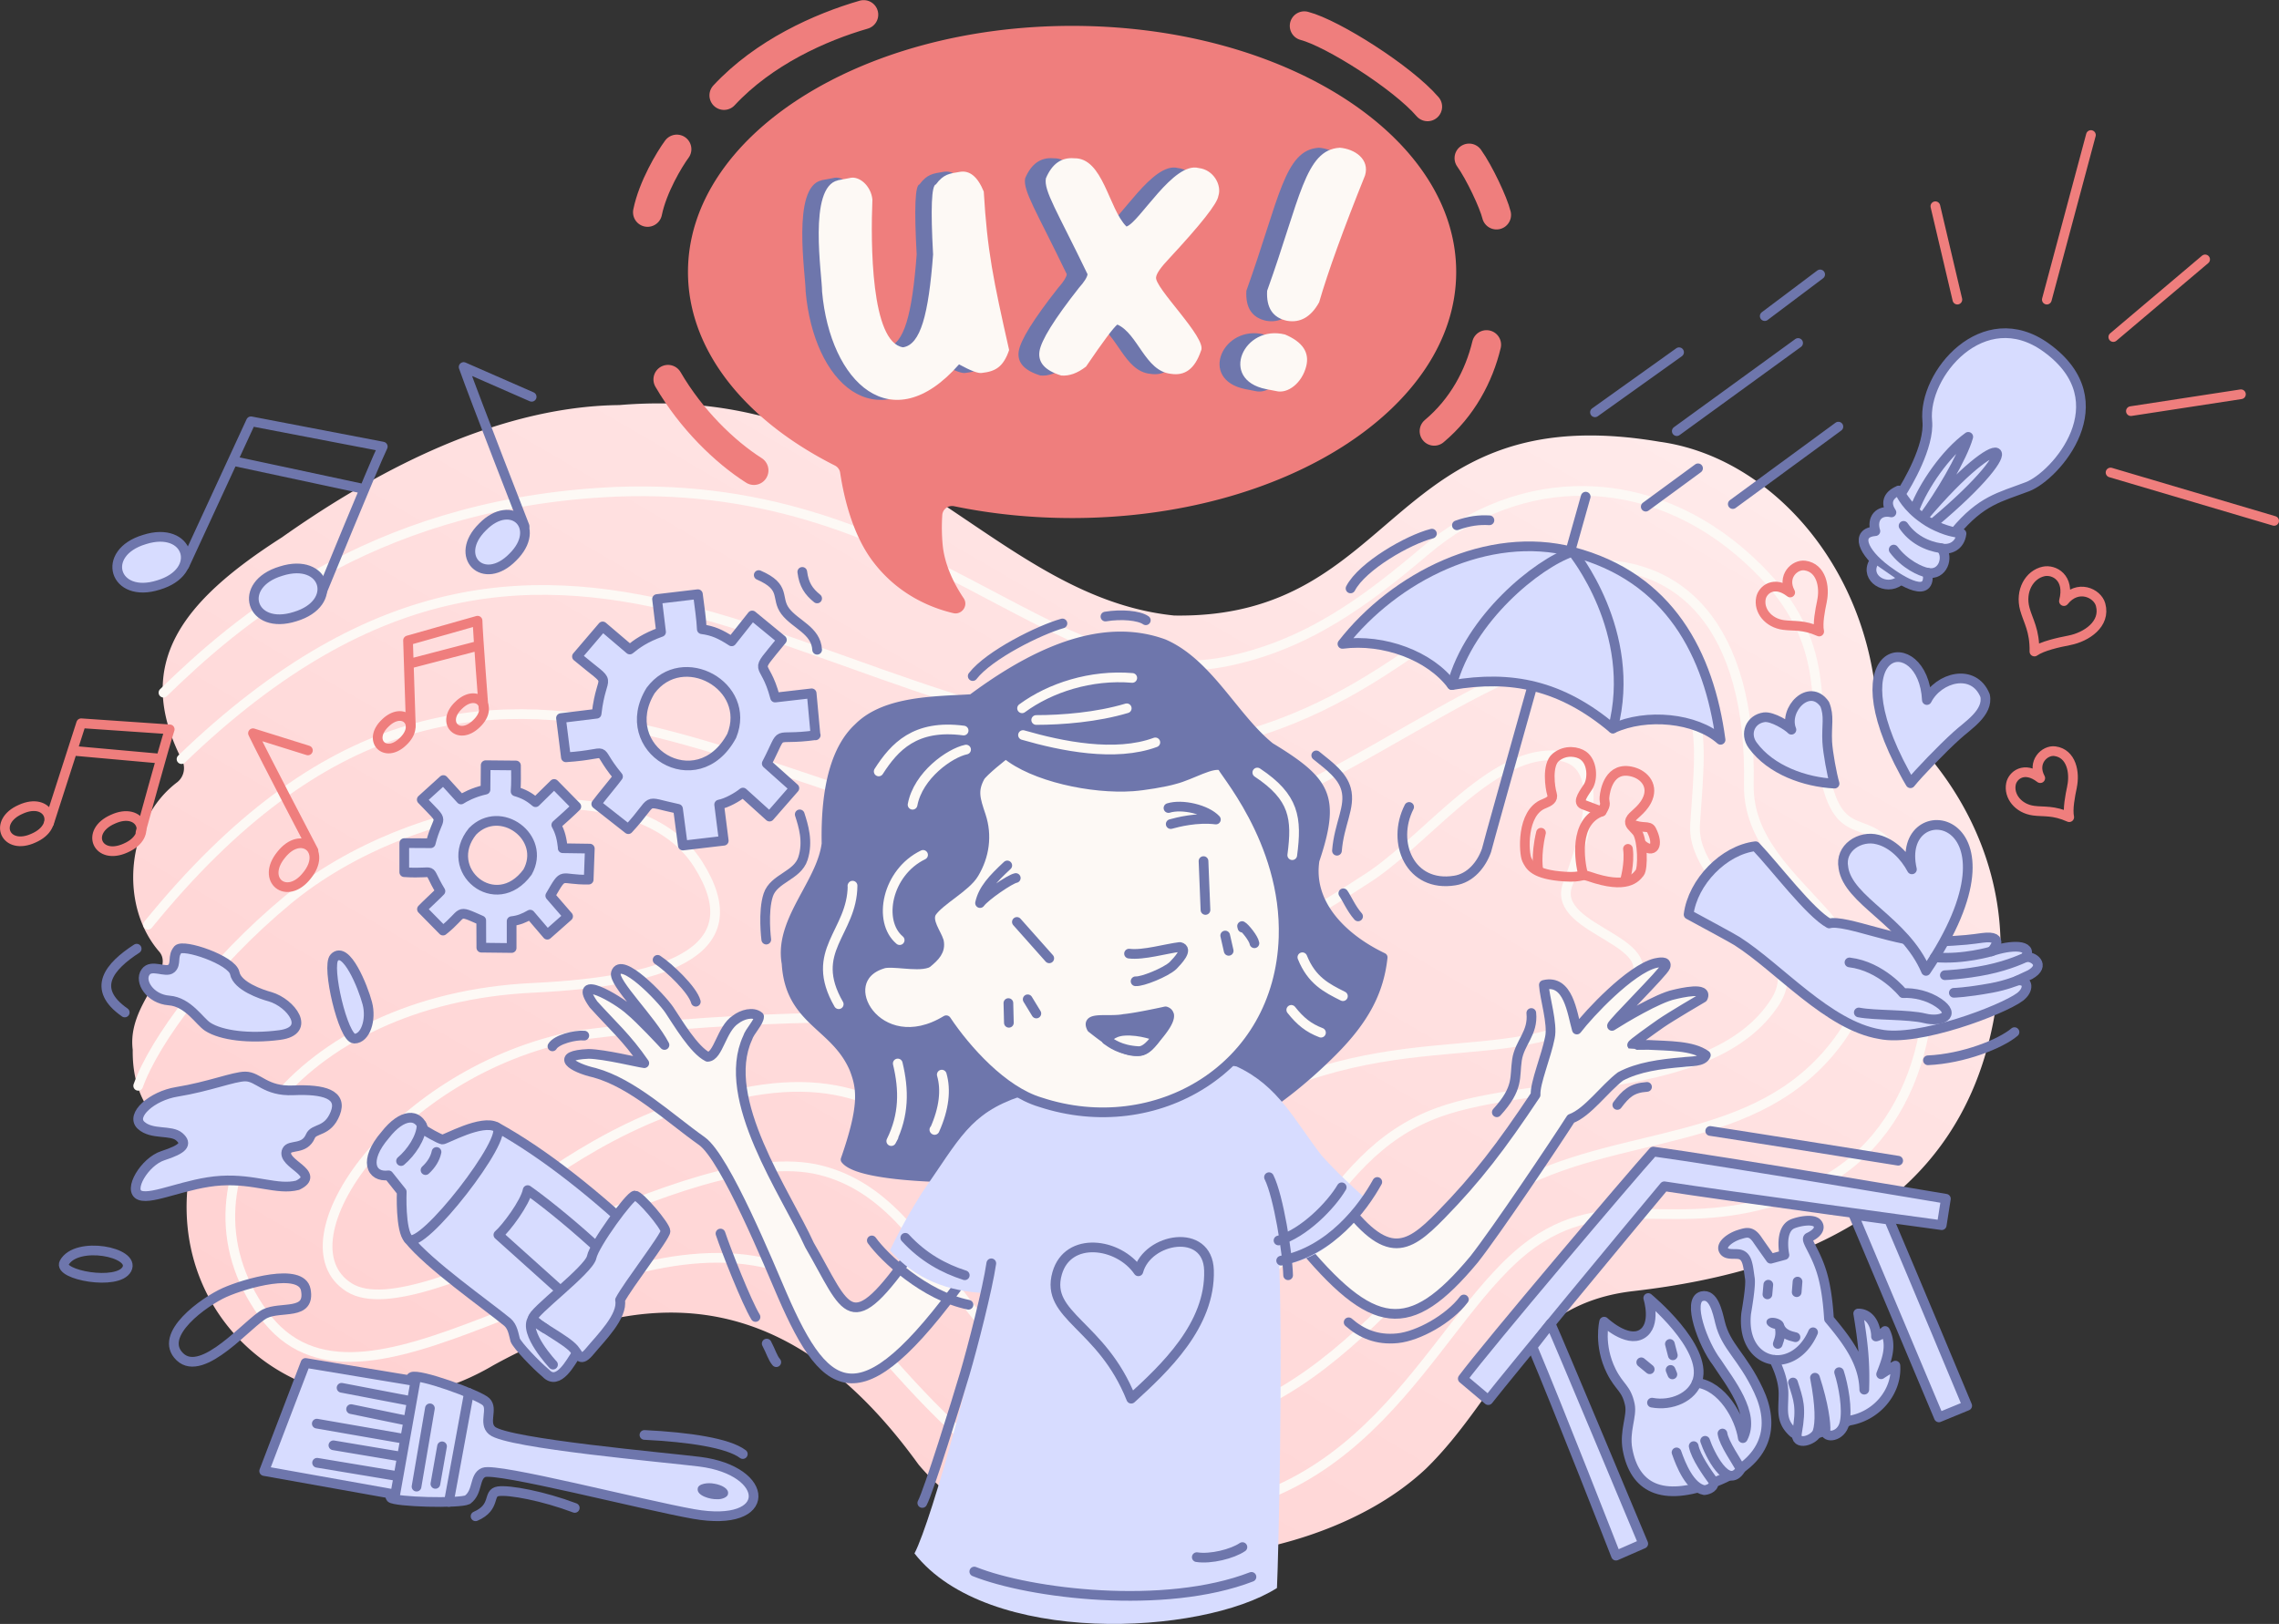 <svg xmlns="http://www.w3.org/2000/svg" width="470" height="335" fill="none"><rect width="100%" height="100%" fill="#333333" stroke="none"/><g clip-path="url(#a)"><path fill="url(#b)" d="M412.537 197.773c.847-21.147-9.916-39.984-25.466-52.031-1.965-29.179-22.15-51.517-44.825-54.614-56.122-9.514-53.28 36.625-100.111 35.848-38.466-3.975-58.601-48.056-114.401-43.415-27.351.302-53.603 16.002-69.596 27.292-20.68 13.237-30.656 26.041-20.7 45.745a3.705 3.705 0 0 1-.856 4.742c-10.38 7.779-12.305 25.234-3.638 35.102 3.134 4.136-6.752 10.755-5.573 20.118-.192 16.002 11.992 17.546 11.962 23.851-6.883 35.031 29.285 60.769 62.39 41.246 37.378-20.623 65.072-10.896 87.706 20.462 22.735 27.12 79.654 24.436 104.696.807 15.278-14.963 19.108-33.881 42.73-36.585 36.601-4.197 73.727-19.482 75.693-68.568h-.011Z"/><path stroke="#FDF9F5" stroke-linecap="round" stroke-linejoin="round" stroke-width="2" d="M33.71 142.887c14.844-14.438 42.033-38.229 90.235-41.276 65.534-4.137 92.643 42.123 128.771 34.889 16.941-3.39 29.185-12.682 41.389-23.024 19.218-16.284 46.015-16.92 66.553 1.978 17.575 16.163 13 28.906 15.278 42.395 3.416 20.29 10.944 5.53 18.038 24.568 9.252 24.83.776 53.041-20.366 62.464-25.386 11.31-39.071.051-55.851 10.473-20.689 12.844-31.815 54.705-75.884 57.116-45.47 2.492-60.446-45.876-82.788-51.637-38.274-9.868-84.5 38.259-104.797 10.2-20.296-28.059 6.843-64.936 55.568-67.246 29.679-1.413 45.007-8.334 34.113-25.506-13.141-20.724-59.075-13.742-84.541 7.304-15.933 13.177-27.633 29.199-30.928 38.411"/><path stroke="#FDF9F5" stroke-linecap="round" stroke-linejoin="round" stroke-width="2" d="M30.525 190.771c72.247-89.029 131.453-13.166 204.253-16.304 40.15-6.76 75.754-43.708 97.149-38.915 20.528 4.601 19.187 12.723 17.656 34.455-.988 13.914 24.518 24.165 16.527 36.635-12.648 19.735-49.421 15.578-69.435 22.822-25.839 9.343-27.3 39.39-50.801 38.603-46.609-2.846-45.531-52.213-92.684-42.618-21.99 2.189-44.372 20.068-44.372 20.068"/><path stroke="#FDF9F5" stroke-linecap="round" stroke-linejoin="round" stroke-width="2" d="M37.438 156.598c80.319-77.426 133.478-1.584 213.313-3.45 37.126-7.9 52.646-34.415 74.313-36.504 21.667-2.088 36.209 12.935 35.604 45.261-.413 22.298 35.211 30.138 18.452 52.829-16.759 22.691-45.591 17.798-68.185 30.783-15.016 8.626-41.439 54.503-76.157 47.582-37.126-7.396-39.302-45.12-65.585-51.699-27.592-6.911-82.153 33.578-97.158 24.205-15.006-9.373 9.513-44.737 46.911-51.981 78.525-10.322 100.665 8.404 162.189-31.893 12.013-7.345 24.912-25.264 38.053-25.899 10.663-.515 10.29 10.18 4.122 26.585-3.779 10.07 22.685 11.533 12.003 22.015-19.672 19.291-45.299 3.895-82.637 25.042"/><path fill="#FDF9F5" stroke="#6E76AC" stroke-linecap="round" stroke-linejoin="round" stroke-width="2" d="M267.621 255.889c15.55 18.968 23.028 19.957 36.37 3.914 4.586-5.811 16.82-24.073 19.974-29.017 3.467-1.271 6.903-6.195 10.229-8.727 3.668-1.958 8.274-2.563 12.839-2.946 1.622-.242 4.212.02 4.767-1.443-2.742-1.998-7.71-1.887-11.832-2.119-1.461-.02-3.355.061-3.376.04-.131-.211 4.193-3.248 5.946-4.489 2.066-1.423 8.395-5.146 8.637-5.277 1.128-2.311-4.485-1.009-5.936-.656-3.316.696-10.491 4.994-12.799 6.467-.09-.494 10.632-11.058 11.035-12.228.434-1.271-1.37-.858-2.096-.716-5.159 1.301-13.645 10.351-16.184 13.691-.988-3.42-1.724-10.443-6.803-9.202.141 2.614 1.865 8.032 1.25 10.847-.726 3.793-3.114 9.433-2.953 11.824-7.125 10.705-12.103 17.203-19.5 24.78-7.216 7.406-11.499 9.757-21.788-4.823l-7.77 10.09-.01-.01Zm-66.583 4.61c-23.108 33.003-30.293 28.402-39.736 6.619-2.499-5.761-11.7-28.281-16.547-31.721-6.863-4.863-14.22-11.906-22.11-14.095-4.686-1.059-8.496-3.592-1.24-3.895 3.235.041 10.219 1.776 11.468 1.917-3.638-5.286-6.6-7.809-10.49-12.137-4.616-6.589 4.978-1.13 7.558 1.281 2.096 1.725 6.55 6.508 7.094 7.103-2.781-5.307-10.601-12.844-10.017-14.862 1.018-3.501 9.312 5.096 11.015 7.628 1.703 2.532 5.079 8.283 7.901 9.676 2.227-.071 2.822-5.771 5.785-7.698 1.34-1.04 3.587-1.685 4.827-.626.03 1.13-1.965 3.077-2.358 4.399-5.835 12.642 7.87 31.984 12.758 42.759 7.911 13.621 8.132 19.997 21.495.817l12.597 2.856v-.021Z"/><path fill="#6E76AC" d="M285.62 196.653c-4.364-2.088-7.921-4.802-10.299-7.829-2.721-3.461-3.81-7.214-3.235-11.139 4.565-13.55 2.197-17.192-9.604-24.356-2.883-2.35-5.392-5.438-8.042-8.707-4.062-5.004-8.254-10.17-14.038-12.692-.021 0-.031-.01-.051-.021-11.267-4.106-24.428-.403-40.25 11.321-.796.05-1.632.091-2.489.131-7.165.363-16.084.817-21.284 6.074-4.787 4.449-7.105 12.702-6.873 24.558-.443 3.309-2.177 6.507-4.001 9.887-2.549 4.712-5.18 9.575-4.232 14.983.453 7.406 4.111 10.735 7.639 13.964 2.388 2.179 4.857 4.429 6.389 8.011 1.411 3.703 2.046 6.982-1.814 18.07a.908.908 0 0 0 .131.848c1.118 1.483 4.202 2.542 9.432 3.258 4.435.606 10.28.929 16.911.939h.161c13.343 0 27.199-1.241 35.352-3.168 14.935-3.542 28.046-11.119 40.079-23.186 6.671-6.689 9.856-12.682 10.642-20.017a.91.91 0 0 0-.514-.918l-.01-.011Z"/><path stroke="#FDF9F5" stroke-linecap="round" stroke-linejoin="round" stroke-width="2" d="M233.508 139.85c-8.555-.717-16.97 2.028-22.725 6.265m27.482 7.033c-8.264 3.057-19.349.777-27.29-1.514m21.395-5.519c-6.148 1.847-13.373 2.412-18.674 2.412m-14.965 2.179c-10.007-1.322-14.28 3.39-17.515 8.435m18.019-4.51c-3.346.696-9.887 5.277-11.035 11.381m2.166 10.342c-7.457 3.612-9.442 13.711-4.827 17.585m-9.745-11.189.03-.05c-.07 9.797-9.211 13.409-2.852 24.457m12.174 12.228c1.32 5.489 1.32 10.634-1.34 16.012.181-.363.221-.383.473-.888m9.947-12.824c.897 3.128.514 6.962-1.481 11.411l-.051-.05m66.603-73.683c7.669 5.095 8.213 9.423 7.206 17.051m2.086 21.057c1.925 4.802 4.998 6.346 8.364 8.031m-10.652 2.825c1.864 2.351 3.557 3.723 6.127 4.702"/><path fill="#D7DCFF" d="M188.582 320.441c14.976 19.21 59.217 17.021 74.766 7.153.333-6.911 1.22-47.36.474-66.429 9.191-1.574 14.33-6.921 17.716-14.014-1.713-1.463-6.086-5.519-8.999-8.808-5.543-7.143-8.838-14.327-17.525-18.343 0 0-14.441-2.582-23.702-.605-9.262 1.968-20.911 6.79-20.911 6.79-10.461 3.572-12.436 8.667-20.267 19.876-3.688 5.893-5.562 9.737-6.611 11.876 5.352 6.084 12.104 8.465 19.682 8.828-1.179 10.634-10.924 46.593-14.612 53.696l-.011-.02Z"/><path fill="#FDF9F5" stroke="#6E76AC" stroke-linecap="round" stroke-linejoin="round" stroke-width="2" d="M182.042 198.823c-10.823 3.289-.957 20.229 13.101 11.643 4.031 6.044 11.65 14.609 19.42 16.91 23.763 7.829 49.239-6.952 50.146-33.961.675-20.24-13.262-35.172-12.648-35.414-2.055-.908-6.268 1.846-9.805 2.754-2.036.606-6.369 1.302-8.627 1.463-8.485.606-20.578-2.018-26.171-6.699-.514.272-4.737 3.693-5.341 4.722-1.562 2.865-.978 4.611.181 8.061 1.35 4.086.716 8.314-1.421 11.875-1.622 2.805-7.024 5.529-8.737 8.011-1.099 1.806 1.008 4.369 1.491 5.983.393 1.948-.796 3.148-2.438 4.5-2.187.797-7.246-.474-9.161.142l.01.01Z"/><path stroke="#6E76AC" stroke-linecap="round" stroke-linejoin="round" stroke-width="2" d="m209.715 190.186 6.672 7.507m31.815-20.058.404 10.079m-15.763 9.01c2.953.374 7.649-1.039 10.491-1.372 1.854.444-.484 2.855-1.421 3.834-1.491 1.392-6.339 3.36-7.719 3.239m-26.464-23.892c-3.013 2.815-4.988 4.913-5.613 7.759 1.048-1.443 6.187-4.954 7.366-5.166m31.493-14.438c2.792-.878 7.83.282 9.775 2.371-3.89-.484-7.901.545-9.311.938m11.236 22.994.716 3.158m2.842-4.782-.081-.323c.554.292 2.368 2.482 2.55 3.541m-50.741 12.34.101 4.066m3.879-4.843 1.784 2.926"/><path fill="#6E76AC" d="M242.034 209.013c-.181-.636-.665-1.11-1.37-1.332a.951.951 0 0 0-.333-.04c-.081 0-.101 0-.776.151-1.562.333-5.694 1.201-7.79 1.403-.03 0-.06 0-.091.01-.987.201-2.176.201-3.325.201-2.006 0-3.588 0-4.223 1.07-.342.575-.292 1.281.151 2.109a.817.817 0 0 0 .242.282l.363.283c2.167 1.695 5.996 4.701 9.382 4.701 1.371 0 2.681-.494 3.769-1.775l.212-.232c2.61-2.916 4.263-5.197 3.809-6.841l-.02.01Z"/><path fill="#FDF9F5" stroke="#6E76AC" stroke-linecap="round" stroke-linejoin="round" stroke-width="2" d="M228.177 214.502s.938-1.665 3.638-1.857c3.467-.242 6.793 1.14 6.793 1.14s-1.905 3.168-3.82 3.057c-3.839-.211-5.593-1.634-6.611-2.34Z"/><path stroke="#6E76AC" stroke-linecap="round" stroke-linejoin="round" stroke-width="2" d="M234.768 262.255c1.865-6.911 14.29-9.101 14.562-.222.353 11.351-9.201 20.28-16.033 26.505-6.087-15.326-17.807-16.97-15.288-25.849 2.207-7.769 12.698-6.356 16.759-.434Zm92.251-159.797s-20.317 72.069-20.448 72.947c-1.038 2.966-3.335 5.761-6.58 6.245-9.161 1.474-13.132-7.829-9.383-15.184"/><path fill="#D7DCFF" stroke="#6E76AC" stroke-linecap="round" stroke-linejoin="round" stroke-width="2" d="M332.622 150.272c6.893-3.198 17.122-2.199 22.211 2.341-2.358-17.596-10.501-33.578-30.545-38.784-17.394-4.53-36.622 5.136-47.436 18.999 8.506-1.12 18.1 2.451 22.574 8.495 12.305-2.078 22.493-.03 33.196 8.959v-.01Z"/><path stroke="#6E76AC" stroke-linecap="round" stroke-linejoin="round" stroke-width="2" d="m346.277 72.664-17.344 12.39m41.893-14.297-25.023 18.181m4.384 7.669-10.783 7.91M379.13 88.01l-21.778 15.972m18.019-47.37-11.428 8.596m-64.517 76.105c3.668-13.712 17.626-25.072 24.862-27.494 0 0 13.574 16.527 8.334 36.453"/><path fill="#D7DCFF" stroke="#6E76AC" stroke-linecap="round" stroke-linejoin="round" stroke-width="2" d="m168.185 151.695-.796-8.667-7.538.868c-2.247-8.526-4.877-4.147 1.401-11.896l-6.127-5.034-4.233 5.337c-2.277-1.483-3.839-2.199-6.157-2.502-.081-2.028-.494-4.732-.806-7.224l-8.425.999.826 6.8c-3.285 1.18-5.039 2.452-6.45 3.612l-5.593-4.762-5.301 6.205c7.972 6.669 5.1 2.532 4.052 11.804l-7.347.898 1.018 8.092c10.37-.696 5.25-2.684 10.743 3.965-.403.626-3.538 4.369-4.485 5.66l6.611 5.197c6.026-6.488 2.459-5.832 10.249-4.188l.998 7.567 8.435-.988-.948-7.466c1.593-.303 3.769-1.544 4.908-2.472 1.421 1.271 4.071 3.672 5.482 4.954l5.12-5.862-5.694-5.086c3.92-7.557.655-4.54 10.098-5.851l-.041.04Zm-17.283.101c-7.135 13.217-24.126 2.663-16.729-9.343 6.571-8.869 20.932-.989 16.729 9.343Zm-34.828 23.175c-.212-1.876-.494-3.218-1.35-4.792.997-.858 3.527-3.178 4.131-3.804l-4.575-4.651-3.829 3.763c-1.32-1.13-2.449-1.735-4.122-2.229.131-1.484.091-3.501.081-5.348l-6.249-.06-.04 5.044c-2.57.565-4.414 1.615-5.049 2.028l-3.638-4.005-4.454 4.036c5.11 5.387 3.447 2.613 1.844 8.999l-5.452-.03v6.003c7.276.485 4.162-1.533 7.458 3.915-.383.454-3.044 2.896-3.81 3.713l4.344 4.419c4.686-3.703 2.448-4.5 7.88-2.098l.02 5.619 6.249.071v-5.539c1.461-.162 2.489-.585 3.819-1.342.816.938 3.033 3.541 3.537 4.137l4.293-3.794-3.678-4.248c3.033-5.216 1.723-3.198 7.921-3.319l.232-6.397-5.593-.081.03-.01Zm-7.276 4.924c-6.561 8.97-17.807-.444-11.337-8.404 5.724-5.822 15.308 1.251 11.337 8.404Zm291.646 72.836.857-5.439s-46.791-7.9-60.345-9.736c-4.857 5.378-34.344 40.176-39.282 46.845l5.25 4.43c4.585-5.832 28.862-35.223 36.31-44.111 12.073 1.886 57.21 8.021 57.21 8.021v-.01Z"/><path fill="#D7DCFF" stroke="#6E76AC" stroke-linecap="round" stroke-linejoin="round" stroke-width="2" d="M389.571 251.591c4.655 10.886 16.124 38.4 16.124 38.4l-5.835 2.401s-13-30.924-17.596-41.79l7.296.999.011-.01Zm-73.527 26.272c5.241 12.36 17.223 43.052 17.223 43.052l5.623-2.462s-17.595-42.133-19.117-45.402l-3.739 4.812h.01Z"/><path fill="#D7DCFF" d="M373.91 274.837c-2.106 4.792-6.077 6.457-9.231 5.438-2.903-.938-5.12-4.157-4.565-9.323.131-.827.997-5.68.766-7.214-.404-2.653-.454-4.772-2.338-5.014-1.109-.141-2.651.232-3.124-.908-.474-1.14 1.481-2.593 3.355-3.158 1.462-.444 2.399-.757 3.659 1.11.755 1.11 2.741 3.894 2.741 3.894l2.831-.767s-1.148-5.307 1.744-6.447c1.431-.565 4.253-1.059 5.049-.06.796.999-.121 2.119-1.764 2.875-.947.434 1.522 2.946 2.872 7.91 1.109 4.076 1.25 8.808 1.3 8.93 3.487 4.177 7.155 8.787 7.266 14.569.182-5.58-.221-9.454-1.249-15.71 2.69 0 3.698 2.866 3.668 4.742 0 0 .786-.09 1.874-1.13 1.562 3.128.192 6.286-.816 8.92a36.178 36.178 0 0 1 2.943-1.776c.342 5.448-3.92 10.452-9.594 11.36 0 0-8.999 4.783-11.569 2.371-2.57-2.411-1.915-4.52-1.915-7.99 0-3.471-1.975-6.962-1.975-6.962"/><path stroke="#6E76AC" stroke-linecap="round" stroke-linejoin="round" stroke-width="2" d="M373.91 274.837c-2.106 4.792-6.077 6.457-9.231 5.438-2.903-.938-5.12-4.157-4.565-9.323.131-.827.997-5.68.766-7.214-.404-2.653-.454-4.772-2.338-5.014-1.109-.141-2.651.232-3.124-.908-.474-1.14 1.481-2.593 3.355-3.158 1.462-.444 2.399-.757 3.659 1.11.755 1.11 2.741 3.894 2.741 3.894l2.831-.767s-1.148-5.307 1.744-6.447c1.431-.565 4.253-1.059 5.049-.06.796.999-.121 2.119-1.764 2.875-.947.434 1.522 2.946 2.872 7.91 1.109 4.076 1.25 8.808 1.3 8.93 3.487 4.177 7.155 8.787 7.266 14.569.182-5.58-.221-9.454-1.249-15.71 2.69 0 3.698 2.866 3.668 4.742 0 0 .786-.09 1.874-1.13 1.562 3.128.192 6.286-.816 8.92a36.178 36.178 0 0 1 2.943-1.776c.342 5.448-3.92 10.452-9.594 11.36 0 0-8.999 4.783-11.569 2.371-2.57-2.411-1.915-4.52-1.915-7.99 0-3.471-1.975-6.962-1.975-6.962"/><path fill="#D7DCFF" d="M369.768 285.198c1.149 3.623 1.794 5.035.826 10.403-.524 2.875 3.649 1.533 4.233-.242.585-1.776.585-5.348-.524-11.149 1.814 5.589 2.267 9.453 2.167 10.987-.101 1.534 3.224 1.312 3.92-1.604.695-2.916-.252-7.88-1.109-10.523"/><path stroke="#6E76AC" stroke-linecap="round" stroke-linejoin="round" stroke-width="2" d="M369.768 285.198c1.149 3.623 1.794 5.035.826 10.403-.524 2.875 3.649 1.533 4.233-.242.585-1.776.585-5.348-.524-11.149 1.814 5.589 2.267 9.453 2.167 10.987-.101 1.534 3.224 1.312 3.92-1.604.695-2.916-.252-7.88-1.109-10.523m-14.602-18.05-.182 1.997m6.209-2.633-.172 2.179"/><path fill="#D7DCFF" d="M340.694 289.355c4.011.747 8.364-1.099 9.402-4.651 2.026-6.901-10.178-16.93-10.178-16.93s1.784 5.589-1.33 7.436c-3.114 1.846-7.76-2.563-7.76-2.563s-1.209 4.863 1.471 10.231c1.683 3.37 3.104 3.44 3.83 6.891.504 2.391-1.189 5.428-.484 9.232 1.441 7.738 6.883 11.038 18.029 6.729 11.146-4.308 12.345-11.723 8.989-18.877-3.356-7.153-6.701-8.969-7.941-14.055-.544-2.27-1.35-5.962-3.719-5.407-3.194.746.232 10.008 3.074 13.661 2.54 3.924 8.012 10.563 5.351 15.618-.645-4.318-4.262-10.806-9.563-11.431"/><path stroke="#6E76AC" stroke-linecap="round" stroke-linejoin="round" stroke-width="2" d="M340.694 289.355c4.011.747 8.364-1.099 9.402-4.651 2.026-6.901-10.178-16.93-10.178-16.93s1.784 5.589-1.33 7.436c-3.114 1.846-7.76-2.563-7.76-2.563s-1.209 4.863 1.471 10.231c1.683 3.37 3.104 3.44 3.83 6.891.504 2.391-1.189 5.428-.484 9.232 1.441 7.738 6.883 11.038 18.029 6.729 11.146-4.308 12.345-11.723 8.989-18.877-3.356-7.153-6.701-8.969-7.941-14.055-.544-2.27-1.35-5.962-3.719-5.407-3.194.746.232 10.008 3.074 13.661 2.54 3.924 8.012 10.563 5.351 15.618-.645-4.318-4.262-10.806-9.563-11.431"/><path fill="#D7DCFF" d="M345.753 299.616c.897 2.593 2.792 7.255 5.744 7.789.938-.1 2.207-.686 1.824-1.836-1.219-1.695-3.577-4.974-4.031-7.244"/><path stroke="#6E76AC" stroke-linecap="round" stroke-linejoin="round" stroke-width="2" d="M345.753 299.616c.897 2.593 2.792 7.255 5.744 7.789.938-.1 2.207-.686 1.824-1.836-1.219-1.695-3.577-4.974-4.031-7.244"/><path fill="#D7DCFF" d="M351.648 297.225c.827 2.513 4.626 10.352 7.337 5.832-.736-1.483-3.477-5.307-3.759-7.335"/><path stroke="#6E76AC" stroke-linecap="round" stroke-linejoin="round" stroke-width="2" d="M351.648 297.225c.827 2.513 4.626 10.352 7.337 5.832-.736-1.483-3.477-5.307-3.759-7.335m-16.749-14.691 1.743 1.433m4.162-5.216.605 2.341m-.463 3.016.373.919m25.385-7.668c-1.33-.303-2.701-.757-3.245-2.109.212 1.382.121 2.068-.403 3.491"/><path fill="#6E76AC" d="M364.346 272.476c.464-1.322 3.91-.343 3.497 1.049-.413 1.392-4.001.373-3.497-1.049Z"/><path fill="#D7DCFF" stroke="#6E76AC" stroke-linecap="round" stroke-linejoin="round" stroke-width="2" d="M36.682 195.907c-1.199 1.382-.231 2.906-1.35 3.894-1.118.989-4.132-1.009-5.31.727-1.371 1.887.896 5.559 4.847 5.862 3.95.303 6.278 4.328 7.971 5.418 2.781 1.796 8.566 2.542 14.864 1.705 6.652-.888 2.328-6.619-1.985-7.89-1.804-.484-6.792-2.189-7.306-4.873-.514-2.684-10.632-6.124-11.74-4.853l.01.01Zm13.898 26.162c-2.359 0-7.498 2.098-14.11 3.168-5.169.837-9.603 4.833-7.386 6.891 2.217 2.058 6.198.878 7.91 2.381 1.714 1.503.777 2.543-3.395 3.895-3.77 1.21-7.327 7.214-4.727 8.182 2.6.969 9.695-2.613 16.72-3.027 7.023-.413 11.578 2.018 15.78.949 5.07-2.462-3.476-4.429-2.216-7.144.604-1.331 3.638-.08 4.867-2.986.736-1.725 3.527-.737 5.11-4.682 1.582-3.945-2.359-5.044-8.597-4.772-5.885.262-7.195-2.855-9.967-2.855h.01Zm22.493-7.809c-2.298 0-5.815-14.953-4.132-16.719 2.439-2.572 5.926 6.064 6.812 9.434.887 3.37-.382 7.285-2.68 7.285Z"/><path fill="#D7DCFF" d="M118.775 279.407c-.968 1.372-3.598 6.649-6.208 3.874-2.116-1.755-5.815-5.67-6.309-6.82-.342-1.261-.514-2.754-1.612-3.713-4.495-3.693-16.124-11.805-20.397-17.132 0 0 4.343-7.87 7.669-12.057 3.326-4.187 10.491-11.038 10.491-11.038 9.664 5.308 20.991 14.237 31.644 24.609-2.097 3.037-13.928 19.331-15.268 22.277"/><path stroke="#6E76AC" stroke-linecap="round" stroke-linejoin="round" stroke-width="2" d="M118.775 279.407c-.968 1.372-3.598 6.649-6.208 3.874-2.116-1.755-5.815-5.67-6.309-6.82-.342-1.261-.514-2.754-1.612-3.713-4.495-3.693-16.124-11.805-20.397-17.132 0 0 4.343-7.87 7.669-12.057 3.326-4.187 10.491-11.038 10.491-11.038 9.664 5.308 20.991 14.237 31.644 24.609-2.097 3.037-13.928 19.331-15.268 22.277"/><path fill="#D7DCFF" stroke="#6E76AC" stroke-linecap="round" stroke-linejoin="round" stroke-width="2" d="M102.409 232.522c-2.973-1.756-10.652 2.633-11.176 2.552-.666-.121-3.648-1.816-3.88-2.088-1.038-3.451-4.424-3.32-7.911 1.14-4.525 5.236-2.963 8.818.695 8.334 1.149 1.422 2.711 3.4 2.711 3.4s-.332 8.021 1.411 9.756c2.63 2.634 21.133-21.339 18.15-23.094Zm7.477 39.49c.393 1.15 6.793 4.277 8.486 6.265 1.118 1.322 1.259 2.906 3.356.363 2.096-2.542 6.792-7.123 6.147-10.462 1.532-2.977 9.372-13.086 9.372-14.196 0-1.11-5.291-7.356-6.309-7.356-1.017 0-8.394 10.08-8.918 12.713-.524 2.634-12.517 11.512-12.134 12.673Z"/><path stroke="#6E76AC" stroke-linecap="round" stroke-linejoin="round" stroke-width="2" d="M122.332 256.555c-5.794-5.247-10.994-9.283-13.514-11.048-.494 2.603-4.474 7.9-6.036 9.231l12.234 10.988"/><path fill="#D7DCFF" d="M90.023 237.637c-.282 1.352-1.038 2.603-2.267 3.743l2.267-3.743Z"/><path stroke="#6E76AC" stroke-linecap="round" stroke-linejoin="round" stroke-width="2" d="M90.023 237.637c-.282 1.352-1.038 2.603-2.267 3.743"/><path fill="#D7DCFF" d="M82.707 239.514c2.096-1.776 4.182-4.823 4.253-7.467l-4.253 7.467Z"/><path stroke="#6E76AC" stroke-linecap="round" stroke-linejoin="round" stroke-width="2" d="M82.707 239.514c2.096-1.776 4.182-4.823 4.253-7.467m27.088 49.459s-6.238-6.619-4.172-9.494c.776 1.049 2.499 2.018 2.499 2.018"/><path fill="#D7DCFF" stroke="#6E76AC" stroke-linecap="round" stroke-linejoin="round" stroke-width="2" d="M376.832 153.037c-.171-3.39.494-5.307-.524-7.769-3.134-4.52-8.555 1.059-6.862 5.267-.686-.767-3.921-2.785-5.604-2.573-2.852.393-4.121 3.39-2.378 5.791 3.719 5.095 10.763 7.598 16.88 7.9-.554-1.887-1.381-6.336-1.512-8.606v-.01Zm41.772 48.056c3.578-2.018.514-3.986-.867-3.612 1.633-2.734-3.093-2.603-7.034-1.221 0 0 3.326-3.471-1.894-2.785-2.117.283-3.356.535-10.3.828-6.943.292-18.008-4.712-21.274-3.804-4.031-2.21-11.145-11.714-15.186-15.931-6.531.777-12.94 7.355-13.807 14.084 2.651 1.433 9.272 5.005 10.007 5.499 8.667 5.529 18.775 17.415 29.427 19.19 7.881 1.675 25.335-5.014 28.892-7.678 1.925-1.432 1.875-3.662-.524-3.39l2.56-1.19v.01Z"/><path fill="#D7DCFF" stroke="#6E76AC" stroke-linecap="round" stroke-linejoin="round" stroke-width="2" d="M380.168 178.977c-.806-4.056 3.467-6.75 7.064-5.781 3.054.746 5.594 3.38 7.065 6.144-3.689-16.052 25.395-12.208 2.902 20.946v-.01c-4.424-10.352-16.033-14.408-17.041-21.289l.01-.01Zm13.827-17.405c1.592-1.997 6.56-7.163 9.503-9.807 2.207-2.058 6.641-4.711 5.885-8.273-2.328-5.741-9.584-3.814-12.002.918-.726-14.811-19.319-11.895-4.505 15.195.262.504.595 1.09 1.119 1.967Z"/><path stroke="#6E76AC" stroke-linecap="round" stroke-linejoin="round" stroke-width="2" d="M410.693 196.26s-5.835 1.745-11.68 1.221m18.714 0s-3.275 1.624-7.951 2.583c-4.676.958-8.687 1.109-8.687 1.109m14.945 1.11s-2.267.959-5.341 1.524c-5.331.969-7.75.999-7.75.999m-21.525-6.266c6.611.787 11.045 6.336 11.045 6.336 2.338-.131 5.18.535 7.316 1.988 3.84 2.603.474 4.026-2.812 3.208-3.476-.857-10.299-.555-13.624-1.21"/><path fill="#D7DCFF" stroke="#6E76AC" stroke-linecap="round" stroke-linejoin="round" stroke-width="2" d="M391.999 101.913c1.31-1.997 5.966-9.867 5.462-15.073-.937-9.615 11.549-24.497 24.529-15.134 15.5 11.189 1.885 26.505-3.859 28.694-5.745 2.189-9.484 2.785-14.996 9.393 0 0-2.822-.333-6.359-2.734s-4.777-5.146-4.777-5.146Zm-.443-.726c2.862 4.924 6.893 7.91 12.97 8.889-.333 2.583-2.429 3.42-4.172 3.037 1.582 1.786.332 5.72-2.832 5.034.766 5.428-5.059 1.988-8.465-.544-5.09-3.784-6.43-7.729-2.298-8.032-.837-2.653.806-4.429 3.315-3.864-1.199-1.786-.907-3.481 1.492-4.51l-.01-.01Z"/><path stroke="#6E76AC" stroke-linecap="round" stroke-linejoin="round" stroke-width="2" d="M392.574 108.482c1.783 2.623 4.676 4.177 7.79 4.621m-9.826.272c2.247 3.017 5.583 4.55 6.984 4.772"/><path fill="#D7DCFF" d="M386.336 116.119c-1.683 3.199 2.6 5.812 5.381 3.723l-5.381-3.723Z"/><path stroke="#6E76AC" stroke-linecap="round" stroke-linejoin="round" stroke-width="2" d="M386.336 116.119c-1.683 3.199 2.6 5.812 5.381 3.723m3.174-14.912c1.744-4.631 6.309-11.421 11.025-14.811-1.199 4.248-6.056 12.329-9.221 16.537 16.608-19.655 22.776-16.144 2.016 1.271"/><path fill="#D7DCFF" stroke="#6E76AC" stroke-linecap="round" stroke-linejoin="round" stroke-width="2" d="M96.443 309.363c2.197-1.635 1.31-4.793 3.315-5.61 2.641-1.08 32.934 6.74 43.264 8.566 16.668 2.956 15.932-8.919 1.33-10.776-6.682-.847-39.676-3.733-42.87-6.417-1.865-1.564.282-4.51-1.25-5.963-1.532-1.452-14.058-5.962-15.348-5.085-1.29.878-5.11 24.013-4.303 24.891.806.878 14.189 1.251 15.862.404v-.01Z"/><path fill="#6E76AC" d="M147.274 306.073c-1.138-.262-3.315-.05-3.386 1.03-.221 1.462 2.661 2.239 4.001 2.169.998.07 2.247-.444 2.257-1.13.182-1.07-1.36-1.826-2.872-2.079v.01Z"/><path stroke="#6E76AC" stroke-linecap="round" stroke-linejoin="round" stroke-width="2" d="m85.902 306.679 2.76-16.153m1.13 15.588 1.37-7.749"/><path fill="#D7DCFF" stroke="#6E76AC" stroke-linecap="round" stroke-linejoin="round" stroke-width="2" d="m85.67 284.926-22.665-3.763-8.525 22.297 27.028 4.833 4.162-23.367Z"/><path stroke="#6E76AC" stroke-linecap="round" stroke-linejoin="round" stroke-width="2" d="m81.548 304.439-16.154-2.684m17.101-1.301-13.735-2.301m13.977-1.443-17.404-3.026m18.704-.596-11.63-2.401m12.215-1.685-14.18-2.714m22.131 23.549 4.132-22.48m11.478-178.815s-10.269-26.313-12.567-32.83l14.029 6.144"/><path fill="#D7DCFF" stroke="#6E76AC" stroke-linecap="round" stroke-linejoin="round" stroke-width="2" d="M105.744 114.939c-6.046 6.175-12.395-.182-6.228-6.235 6.047-6.175 12.396.181 6.228 6.235Z"/><path stroke="#EF7E7D" stroke-linecap="round" stroke-linejoin="round" stroke-width="2" d="M64.638 175.486S54.5 156.094 52.172 151.261l11.327 3.541"/><path stroke="#EF7E7D" stroke-linecap="round" stroke-linejoin="round" stroke-width="2" d="M63.297 180.621c-4.141 5.267-9.563.918-5.32-4.278 4.141-5.266 9.563-.918 5.32 4.278Z"/><path stroke="#6E76AC" stroke-linecap="round" stroke-linejoin="round" stroke-width="2" d="m38.043 116.624 13.716-29.713 27.179 5.216c-1.885 3.894-12.94 30.914-12.94 30.914M47.99 95.073l27.169 5.811"/><path fill="#D7DCFF" stroke="#6E76AC" stroke-linecap="round" stroke-linejoin="round" stroke-width="2" d="M60.859 127.198c-9.17 2.926-12.114-6.629-2.892-9.383 9.17-2.926 12.113 6.628 2.892 9.383Zm-28.167-6.518c-9.17 2.926-12.114-6.629-2.893-9.383 9.171-2.926 12.114 6.628 2.893 9.383Z"/><path stroke="#EF7E7D" stroke-linecap="round" stroke-linejoin="round" stroke-width="2" d="m84.723 149.727-.575-17.616 14.34-4.066c.03 2.331 1.23 18 1.23 18m-15.408-9.091 14.48-3.773"/><path stroke="#EF7E7D" stroke-linecap="round" stroke-linejoin="round" stroke-width="2" d="M98.257 149.294c-3.709 3.622-7.427-.263-3.658-3.814 3.708-3.622 7.427.262 3.658 3.814Zm-15.137 3.672c-3.708 3.622-7.427-.262-3.658-3.814 3.709-3.622 7.427.263 3.658 3.814Zm-73.012 16.839 6.63-20.602L35 150.454c-.928 2.704-6.027 21.329-6.027 21.329m-14.058-16.92 18.3 1.644"/><path stroke="#EF7E7D" stroke-linecap="round" stroke-linejoin="round" stroke-width="2" d="M25.93 174.931c-5.785 2.653-8.486-3.38-2.65-5.933 5.784-2.653 8.485 3.38 2.65 5.933Zm-19.017-2.038c-5.784 2.653-8.485-3.38-2.65-5.933 5.784-2.654 8.485 3.38 2.65 5.933Z"/><path fill="#EF7E7D" d="M221.103 5.337c-43.747 0-79.22 22.732-79.22 50.77 0 16.204 11.851 30.632 30.293 39.924.585.293.988.838 1.088 1.483.766 5.086 2.54 12.663 6.652 18.172 5.17 6.941 12.032 9.696 16.658 10.795 1.784.424 3.185-1.543 2.167-3.067-1.834-2.734-3.921-6.699-4.334-11.018a38.496 38.496 0 0 1-.08-6.144c.08-1.221 1.229-2.068 2.428-1.826 7.669 1.584 15.842 2.441 24.338 2.441 43.747 0 79.22-22.731 79.22-50.77 0-28.038-35.453-50.76-79.21-50.76Z"/><path stroke="#EF7E7D" stroke-linecap="round" stroke-linejoin="round" stroke-width="6" d="M137.761 78.274c4.787 8.233 11.7 14.932 17.717 18.766m-21.929-53.252c1.058-5.196 4.494-10.927 6.036-13.015m9.725-11.099c8.223-8.848 19.843-14.054 28.812-16.647m90.87 2.31c5.805 1.514 20.246 10.645 25.416 16.668m8.566 10.615c2.126 2.976 5.038 9.18 5.653 11.713m-2.056 26.777c-1.552 6.458-5.008 12.986-10.793 17.829"/><path stroke="#6E76AC" stroke-linecap="round" stroke-linejoin="round" stroke-width="2" d="M271.451 155.832c2.952 2.36 5.421 4.237 6.157 6.992.988 3.662-1.461 7.163-1.884 12.672m1.31 8.778c.655.908 1.642 3.208 3.043 4.772M164.93 167.999c.736 2.301 1.804 5.59.655 9.131-1.148 3.542-5.996 4.026-7.145 7.487-1.149 3.46-.413 9.211-.413 9.211m-22.412 4.177c2.378 1.564 7.225 6.165 7.88 8.637m-22.997 6.992c-1.975-.162-5.744.817-6.571 2.22m34.657 38.612c1.21 3.622 5.362 14.145 7.226 17.213m2.308 5.488c.877 1.645 1.209 2.956 1.975 3.834m19.702-25.112c2.519 3.511 10.843 11.401 19.933 13.267m-13.03-13.812c3.719 4.056 7.991 6.356 12.264 7.728m5.473-2.462c-.766 5.267-3.83 17.213-5.473 22.803-1.642 5.589-7.447 24.224-8.757 26.636m10.723 14.145c11.498 4.601 39.312 8.001 57.16 1.1m-1.865-6.145c-2.076 1.423-6.57 2.523-9.412 2.079m14.895-78.385c1.975 3.945 3.829 15.79 3.94 20.229"/><path stroke="#6E76AC" stroke-linecap="round" stroke-linejoin="round" stroke-width="2" d="M284.038 243.832c-2.953 5.367-9.635 14.256-19.823 16.224m12.486-15.125c-2.187 3.723-7.88 9.535-13.03 10.968m14.461 16.879c2.63 2.301 5.805 3.723 10.078 3.29 4.273-.434 10.622-3.945 13.685-8.001m13.907-59.094c.434 4.167-2.408 6.053-2.952 9.665-.545 3.612.433 5.782-4.162 10.816m24.851-1.513c1.753-2.301 2.953-3.511 6.127-3.723m-139.061-84.752c3.396-4.389 13.796-9.534 18.503-10.856m8.868-1.422c3.285-.545 6.903-.222 8.324.766M28.187 195.705c-5.583 3.622-9.523 8.223-2.459 13.157m37.338 57.227c.997 5.398-5.15 3.289-8.435 4.934-3.286 1.644-12.809 13.378-17.525 8.878-4.706-4.5 5.039-11.401 9.2-13.267 4.163-1.867 15.883-5.267 16.76-.545ZM13.242 260.5c-1.37 2.502 11.055 4.822 12.92 1.311 1.864-3.511-10.4-5.922-12.92-1.311Zm119.662 35.514c9.15.454 17.263 1.655 20.286 3.945m-55.115 12.834c4.354-1.887 2.379-4.833 4.686-5.156 2.308-.322 9.282.979 15.772 3.431m234.164-77.76c7.991 1.211 38.768 6.135 38.768 6.135m6.137-20.714c7.337-.333 15.006-3.4 17.848-5.812M295.304 110.086c-4.857 1.221-14.38 6.689-16.779 11.3m21.929-13.025c2.59-.919 4.616-1.151 6.712-1.029m-150.691 11.3c5.805 2.522 3.396 4.711 5.472 7.456 2.076 2.744 6.349 3.945 6.571 7.95m-3.064-16.062c.333 2.633 1.31 4.056 3.064 5.478"/><path stroke="#EF7E7D" stroke-linecap="round" stroke-linejoin="round" stroke-width="2" d="M426.767 132.091c3.487-.676 7.538-3.34 6.44-7.355-.666-2.422-4.737-4.278-7.559-.737 1.28-4.893-2.086-6.558-4.162-6.124-2.983.626-4.928 4.036-3.9 7.779.686 2.472 2.056 4.409 1.975 8.748 1.633-1.151 4.979-1.877 7.216-2.311h-.01Zm.544 30.208c.625-2.886-.09-6.871-3.527-7.335-2.076-.283-4.817 2.23-3.023 5.559-3.326-2.573-5.694-.545-6.037 1.191-.504 2.492 1.472 5.095 4.676 5.519 2.117.282 4.041-.132 7.337 1.341-.353-1.624.191-4.429.584-6.275h-.01Zm-51.567-38.3c.625-2.885-.091-6.871-3.527-7.335-2.076-.282-4.817 2.23-3.023 5.56-3.326-2.573-5.694-.545-6.037 1.19-.504 2.492 1.471 5.095 4.676 5.519 2.116.283 4.041-.131 7.337 1.342-.353-1.624.191-4.429.584-6.276h-.01Zm63.711-39.187 22.695-3.48m-26.888 16.142 33.73 9.979m-14.229-53.939-18.936 16.012m-4.616-41.669-9.09 33.95m-22.987-19.26 4.535 19.26m-65.525 118.27c.746-.949.615-6.599-.453-8.344-.927-1.191-1.874-1.615-1.461-2.593.413-.979 2.267-1.837 3.366-3.935 1.552-2.967-.353-5.297-2.852-5.973-4.868-1.322-5.745 3.884-5.855 5.256-.101 1.231.564 1.171-.575 2.916l-3.87-1.463c-1.219-.555.323-2.462 1.079-3.662 1.038-1.655.876-5.105-1.008-6.427-1.099-.767-3.578-1.332-5.664.373-1.894 1.554-1.169 6.367-.796 7.537s-.625 1.624-1.592 2.028c-4.787 1.786-4.203 10.291-3.578 11.542.625 1.251 1.401 3.088 7.821 3.501 3.799.242 3.265-.645 4.998-.04 7.881 2.754 9.685.222 10.43-.727l.01.011Z"/><path stroke="#EF7E7D" stroke-linecap="round" stroke-linejoin="round" stroke-width="2" d="M336.542 170.028c2.237.988 3.507.161 4.031 1.19 1.633 3.178.444 4.984-1.844 3.077m-2.993.818c.413 3.026-.615 6.517-.615 6.517m-4.807-14.226c-5.875 2.099-4.495 10.342-3.87 12.844m-8.646-8.465c-1.139 4.752-.544 7.759-.544 7.759"/><path fill="#6E76AC" d="m169.425 37.18 2.378-.444c1.996-.565 4.455 1.624 4.727 4.429-.363 8.97-.323 29.44 6.308 30.48 3.628-.524 5.271-6.77 6.208-19.15-.524-9.464-.333-14.286.585-14.458 1.572-2.139 2.841-2.24 4.867-2.573 2.066-.393 3.729.959 4.999 4.056.715 12.208 1.955 18.181 5.23 32.69-1.199 3.521-2.862 4.42-5.623 4.722-.736.141-2.308-.454-4.707-1.766-13.887 15.85-26.574 3.733-28.247-15.023.03-3.249-2.973-21.591 3.285-22.943l-.01-.02Zm47.798-4.53c6.006-.152 7.135 10.492 10.813 14.084 2.711-.918 9.695-13.48 14.895-12.067 3.074.343 4.807 3.552 4.041 5.782-.221 1.563-3.628 5.872-10.198 12.944-1.633 1.726-2.51 2.967-2.621 3.723-.655 1.998 10.653 12.723 9.242 15.256-1.28 3.743-3.306 5.206-6.218 4.742-5.291-.545-6.782-8.284-11.025-10.16-.776.595-2.933 3.48-6.46 8.666-1.763 1.373-3.467 1.988-5.119 1.847-3.326-1.02-4.817-2.674-4.485-4.974.333-2.26 3.044-6.64 8.143-13.117 1.088-1.22 1.683-2.159 1.774-2.804-6.269-13.016-9.08-17.243-8.587-19.796 1.26-2.976 3.195-4.349 5.805-4.127Zm43.525 36.362c3.618 1.533 5.069 3.713 4.354 6.538-.847 3.41-3.769 5.77-6.248 5.115l-2.026-.393c-9.815-1.958-4.605-13.44 3.92-11.26Zm11.227-38.542c3.204.252 6.238 2.422 5.26 5.71-4.514 11.22-7.669 19.948-9.473 26.183-1.673 3.017-3.88 4.288-6.621 3.814-2.942-.626-4.303-2.694-4.101-6.195 6.822-18.978 7.81-29.048 14.935-29.502v-.01Z"/><path fill="#FDF9F5" d="m172.811 37.18 2.378-.444c1.996-.565 4.455 1.624 4.727 4.429-.363 8.97-.323 29.44 6.308 30.48 3.628-.524 5.271-6.77 6.208-19.15-.524-9.464-.332-14.286.585-14.458 1.572-2.139 2.842-2.24 4.867-2.573 2.066-.393 3.729.959 4.999 4.056.715 12.208 1.955 18.181 5.23 32.69-1.199 3.521-2.862 4.42-5.623 4.722-.736.141-2.308-.454-4.707-1.766-13.887 15.85-26.574 3.733-28.247-15.023.03-3.249-2.973-21.591 3.285-22.943l-.01-.02Zm48.695-4.53c6.006-.152 7.135 10.492 10.813 14.084 2.711-.918 9.695-13.48 14.895-12.067 3.074.343 4.807 3.552 4.041 5.782-.222 1.563-3.628 5.872-10.198 12.944-1.633 1.726-2.51 2.967-2.621 3.723-.655 1.998 10.652 12.723 9.242 15.256-1.28 3.743-3.306 5.206-6.218 4.742-5.291-.545-6.783-8.284-11.025-10.16-.776.595-2.933 3.48-6.46 8.666-1.764 1.373-3.467 1.988-5.119 1.847-3.326-1.02-4.817-2.674-4.485-4.974.333-2.26 3.044-6.64 8.143-13.117 1.088-1.22 1.683-2.159 1.773-2.804-6.268-13.016-9.079-17.243-8.586-19.796 1.26-2.976 3.195-4.349 5.805-4.127Zm43.525 36.362c3.618 1.533 5.069 3.713 4.354 6.538-.847 3.41-3.769 5.77-6.248 5.115l-2.026-.393c-9.816-1.958-4.605-13.44 3.92-11.26Zm11.227-38.542c3.204.252 6.238 2.422 5.26 5.71-4.514 11.22-7.669 19.948-9.473 26.183-1.673 3.017-3.88 4.288-6.621 3.814-2.942-.626-4.303-2.694-4.101-6.195 6.822-18.978 7.81-29.048 14.935-29.502v-.01Z"/></g><defs><linearGradient id="b" x1="182" x2="387" y1="376.5" y2="24.5" gradientUnits="userSpaceOnUse"><stop stop-color="#FFD0D0"/><stop offset="1" stop-color="#FFF0F0"/></linearGradient><clipPath id="a"><path fill="#fff" d="M0 0h470v335H0z"/></clipPath></defs></svg>